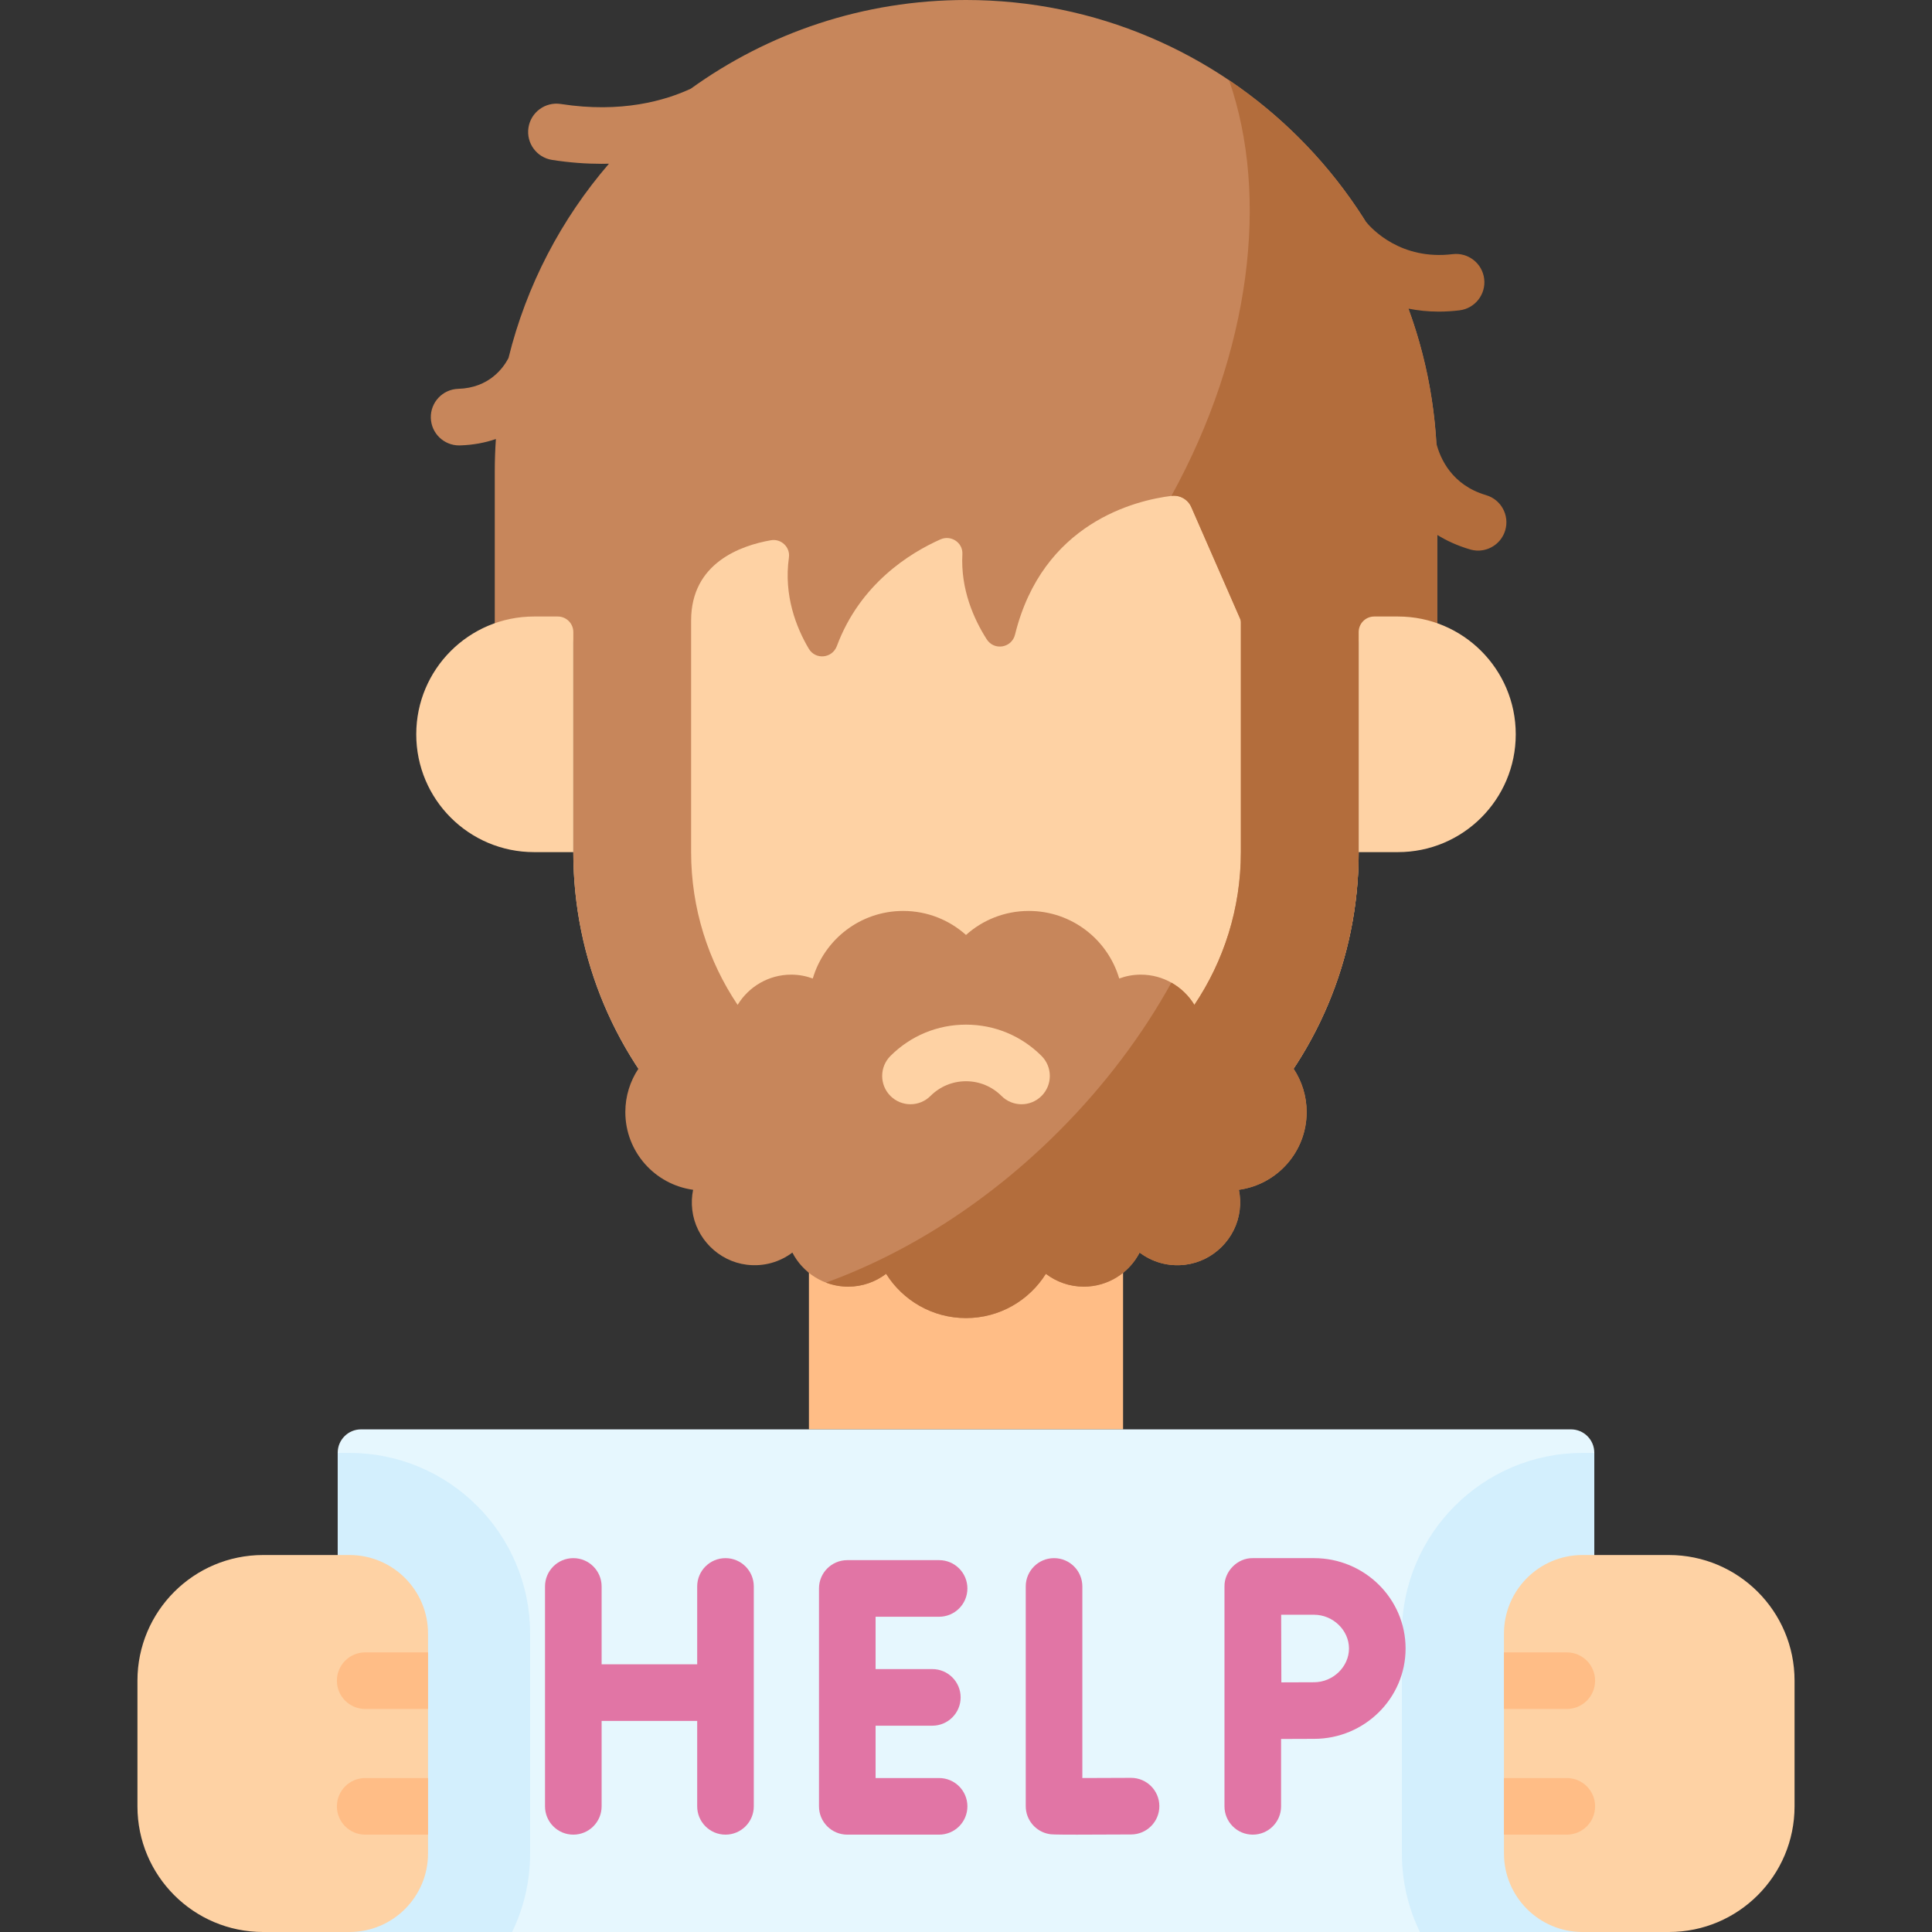 <svg id="Capa_1" enable-background="new 0 0 512 512" height="512" viewBox="0 0 512 512" width="512" xmlns="http://www.w3.org/2000/svg"><rect x="0" y="0" width="512" height="512" fill="#333333" stroke="none"/><g><g><path d="m214.374 320.52h83.252v58.276h-83.252z" fill="#ffbd86"/></g><g><path d="m151.935 131.122v94.699c0 57.473 46.591 104.065 104.065 104.065s104.065-46.591 104.065-104.065v-94.699z" fill="#fed2a4"/></g><g><path d="m89.496 512v-127.022c0-3.414 2.767-6.181 6.181-6.181h320.646c3.414 0 6.181 2.767 6.181 6.181v127.022z" fill="#e6f7fe"/></g><g><path d="m422.504 385.04h-3.122c-26.395 0-47.87 21.475-47.87 47.87v58.276c0 7.455 1.715 14.516 4.768 20.813h46.224z" fill="#d3effd"/></g><g><path d="m89.496 385.04h3.122c26.395 0 47.87 21.475 47.87 47.87v58.276c0 7.455-1.715 14.516-4.768 20.813h-46.224z" fill="#d3effd"/></g><g><path d="m398.569 491.187v-58.277c0-11.495 9.318-20.813 20.813-20.813h22.894c18.392 0 33.301 14.909 33.301 33.301v33.301c0 18.392-14.909 33.301-33.301 33.301h-22.894c-11.495 0-20.813-9.319-20.813-20.813z" fill="#fed2a4"/></g><g><path d="m113.431 491.187v-58.277c0-11.495-9.318-20.813-20.813-20.813h-22.894c-18.392 0-33.301 14.909-33.301 33.301v33.301c0 18.391 14.909 33.301 33.301 33.301h22.894c11.495 0 20.813-9.319 20.813-20.813z" fill="#fed2a4"/></g><g><g><g><path d="m285.423 486.203c-6.418 0-6.815-.068-7.358-.161-3.601-.617-6.232-3.739-6.232-7.392v-58.227c0-4.142 3.357-7.5 7.5-7.5s7.5 3.358 7.5 7.5v50.774c3.988-.005 8.932-.025 12.864-.047h.043c4.122 0 7.476 3.33 7.499 7.458.023 4.142-3.316 7.519-7.458 7.542-6.685.037-11.235.053-14.358.053z" fill="#e175a5"/></g></g><g fill="#e175a5"><path d="m192.263 412.923c-4.142 0-7.5 3.358-7.5 7.5v20.639h-25.328v-20.639c0-4.142-3.358-7.5-7.5-7.5s-7.5 3.358-7.5 7.5v58.276c0 4.142 3.358 7.5 7.5 7.5s7.5-3.358 7.5-7.5v-22.638h25.328v22.638c0 4.142 3.358 7.5 7.5 7.5s7.5-3.358 7.5-7.5v-58.276c0-4.142-3.358-7.5-7.5-7.5z"/><path d="m248.871 471.199h-16.831v-13.872h15.037c4.142 0 7.5-3.358 7.5-7.5s-3.358-7.5-7.5-7.5h-15.037v-13.873h16.831c4.142 0 7.5-3.358 7.5-7.5s-3.358-7.5-7.5-7.5h-24.331c-4.142 0-7.5 3.358-7.5 7.5v57.745c0 4.142 3.358 7.5 7.5 7.5h24.331c4.142 0 7.5-3.358 7.5-7.5s-3.358-7.5-7.5-7.5z"/><path d="m348.227 412.923h-16.227c-4.03-.08-7.57 3.476-7.5 7.5v58.276c0 4.142 3.357 7.5 7.5 7.5s7.5-3.358 7.5-7.5v-17.854c3.207-.016 6.692-.031 8.727-.031 13.381 0 24.268-10.742 24.268-23.946-.001-13.204-10.888-23.945-24.268-23.945zm0 32.891c-2.02 0-5.464.015-8.655.031-.017-3.304-.04-14.461-.05-17.922h8.705c5.023 0 9.268 4.097 9.268 8.945-.001 4.849-4.245 8.946-9.268 8.946z"/></g></g><g fill="#ffbd86"><path d="m415.22 471.199h-16.65v15h16.65c4.143 0 7.5-3.358 7.5-7.5s-3.358-7.5-7.5-7.5z"/><path d="m422.72 445.398c0-4.142-3.357-7.5-7.5-7.5h-16.65v15h16.65c4.142 0 7.5-3.358 7.5-7.5z"/></g><g fill="#ffbd86"><path d="m89.281 478.699c0 4.142 3.358 7.5 7.5 7.5h16.65v-15h-16.65c-4.142 0-7.5 3.358-7.5 7.5z"/><path d="m96.781 437.898c-4.142 0-7.5 3.358-7.5 7.5s3.358 7.5 7.5 7.5h16.65v-15z"/></g><path d="m256 0c-27.22 0-52.401 8.714-72.918 23.497-6.733 3.134-18.376 6.564-34.468 4.061-4.091-.632-7.926 2.166-8.563 6.259-.636 4.093 2.167 7.927 6.259 8.563 4.644.722 9.01 1.033 13.089 1.033.669 0 1.326-.013 1.98-.029-12.595 14.61-21.857 32.17-26.623 51.501-1.338 2.571-5.092 7.912-13.311 8.159-4.141.125-7.396 3.582-7.271 7.722.122 4.064 3.455 7.275 7.492 7.275.076 0 .153-.001.229-.003 3.591-.108 6.744-.735 9.522-1.692-.19 2.82-.296 5.663-.296 8.531v41.626h16.692c2.276 0 4.121 1.845 4.121 4.121v55.196c0 21.215 6.354 40.943 17.255 57.397-2.188 3.295-3.469 7.244-3.469 11.495 0 10.524 7.819 19.201 17.96 20.595-.349 1.714-.437 3.523-.213 5.385.901 7.498 6.94 13.552 14.435 14.476 4.558.562 8.787-.744 12.082-3.223 2.766 5.36 8.346 9.032 14.794 9.032 3.782 0 7.257-1.275 10.053-3.4 4.417 7.041 12.243 11.725 21.167 11.725s16.751-4.684 21.167-11.725c2.795 2.124 6.271 3.4 10.053 3.4 6.448 0 12.028-3.672 14.794-9.032 3.295 2.479 7.524 3.785 12.082 3.223 7.496-.924 13.534-6.978 14.435-14.476.224-1.862.136-3.671-.213-5.385 10.141-1.394 17.96-10.071 17.96-20.595 0-4.251-1.281-8.201-3.469-11.495 10.901-16.454 17.255-36.182 17.255-57.397v-55.196c0-2.276 1.845-4.121 4.121-4.121h16.692v-41.626c.003-68.967-55.907-124.877-124.875-124.877zm72.845 225.821c0 14.971-4.544 28.899-12.32 40.485-2.922-4.8-8.187-8.016-14.217-8.016-2.007 0-3.923.373-5.705 1.024-3.05-10.349-12.617-17.905-23.954-17.905-6.398 0-12.231 2.408-16.65 6.364-4.419-3.956-10.252-6.364-16.65-6.364-11.337 0-20.904 7.556-23.954 17.905-1.782-.651-3.697-1.024-5.705-1.024-6.03 0-11.295 3.216-14.217 8.016-7.775-11.586-12.32-25.514-12.32-40.485v-61.398c0-15.261 13.195-19.865 21.156-21.254 2.716-.474 5.146 1.85 4.761 4.58-1.423 10.075 1.962 18.584 5.261 24.165 1.785 3.021 6.221 2.585 7.444-.704 6.133-16.485 19.345-24.655 27.441-28.263 2.797-1.247 5.986.843 5.823 3.901-.497 9.319 3.03 17.216 6.449 22.574 1.97 3.088 6.627 2.309 7.504-1.247 7.314-29.663 31.94-35.579 41.471-36.759 2.22-.275 4.352.939 5.248 2.989l12.96 29.623c.114.26.173.542.173.826v60.967z" fill="#c7865b"/><path d="m393.825 131.217c-9.122-2.676-12.168-9.785-13.169-13.698-.726-12.493-3.278-24.489-7.411-35.73 2.495.497 5.165.79 8.049.79 1.757 0 3.588-.107 5.489-.338 4.112-.5 7.04-4.238 6.541-8.35s-4.242-7.037-8.35-6.541c-13.686 1.664-21.371-6.592-23.073-8.676-9.311-14.862-21.662-27.625-36.184-37.416 10.71 30.807 5.767 71.912-15.289 110.161 2.231-.307 4.383.925 5.283 2.983l12.96 29.624c.114.26.173.542.173.826v60.967c0 14.971-4.544 28.899-12.32 40.485-1.49-2.448-3.593-4.481-6.094-5.888-7.644 13.804-17.647 27.2-29.898 39.45-18.74 18.74-40.158 32.226-61.623 40.039 1.825.689 3.801 1.071 5.868 1.071 3.782 0 7.257-1.275 10.053-3.4 4.417 7.041 12.243 11.725 21.167 11.725s16.751-4.684 21.167-11.725c2.795 2.124 6.271 3.4 10.053 3.4 6.448 0 12.028-3.672 14.794-9.032 3.295 2.479 7.524 3.785 12.082 3.223 7.495-.924 13.534-6.978 14.435-14.476.224-1.862.136-3.671-.213-5.385 10.141-1.394 17.96-10.071 17.96-20.595 0-4.251-1.281-8.201-3.469-11.495 10.901-16.454 17.255-36.182 17.255-57.397v-55.196c0-2.276 1.845-4.121 4.121-4.121h16.692v-24.752c2.495 1.546 5.376 2.875 8.726 3.858.705.207 1.416.305 2.114.305 3.244 0 6.234-2.121 7.194-5.391 1.169-3.972-1.107-8.14-5.083-9.305z" fill="#b36d3c"/><g><path d="m370.471 225.821h-10.407v-58.318c0-2.276 1.845-4.121 4.121-4.121h6.286c17.242 0 31.219 13.977 31.219 31.219.001 17.243-13.976 31.22-31.219 31.22z" fill="#fed2a4"/></g><g><path d="m141.529 225.821h10.407v-58.318c0-2.276-1.845-4.121-4.121-4.121h-6.286c-17.242 0-31.219 13.977-31.219 31.219-.001 17.243 13.976 31.22 31.219 31.22z" fill="#fed2a4"/></g><g><path d="m270.715 292.638c-1.919 0-3.839-.732-5.303-2.196-2.517-2.516-5.859-3.902-9.412-3.902s-6.896 1.386-9.412 3.901c-2.929 2.929-7.678 2.929-10.606 0-2.929-2.929-2.929-7.678 0-10.606 5.349-5.349 12.458-8.295 20.018-8.295s14.668 2.946 20.018 8.294c2.93 2.929 2.93 7.678.001 10.606-1.465 1.466-3.385 2.198-5.304 2.198z" fill="#fed2a4"/></g></g></svg>